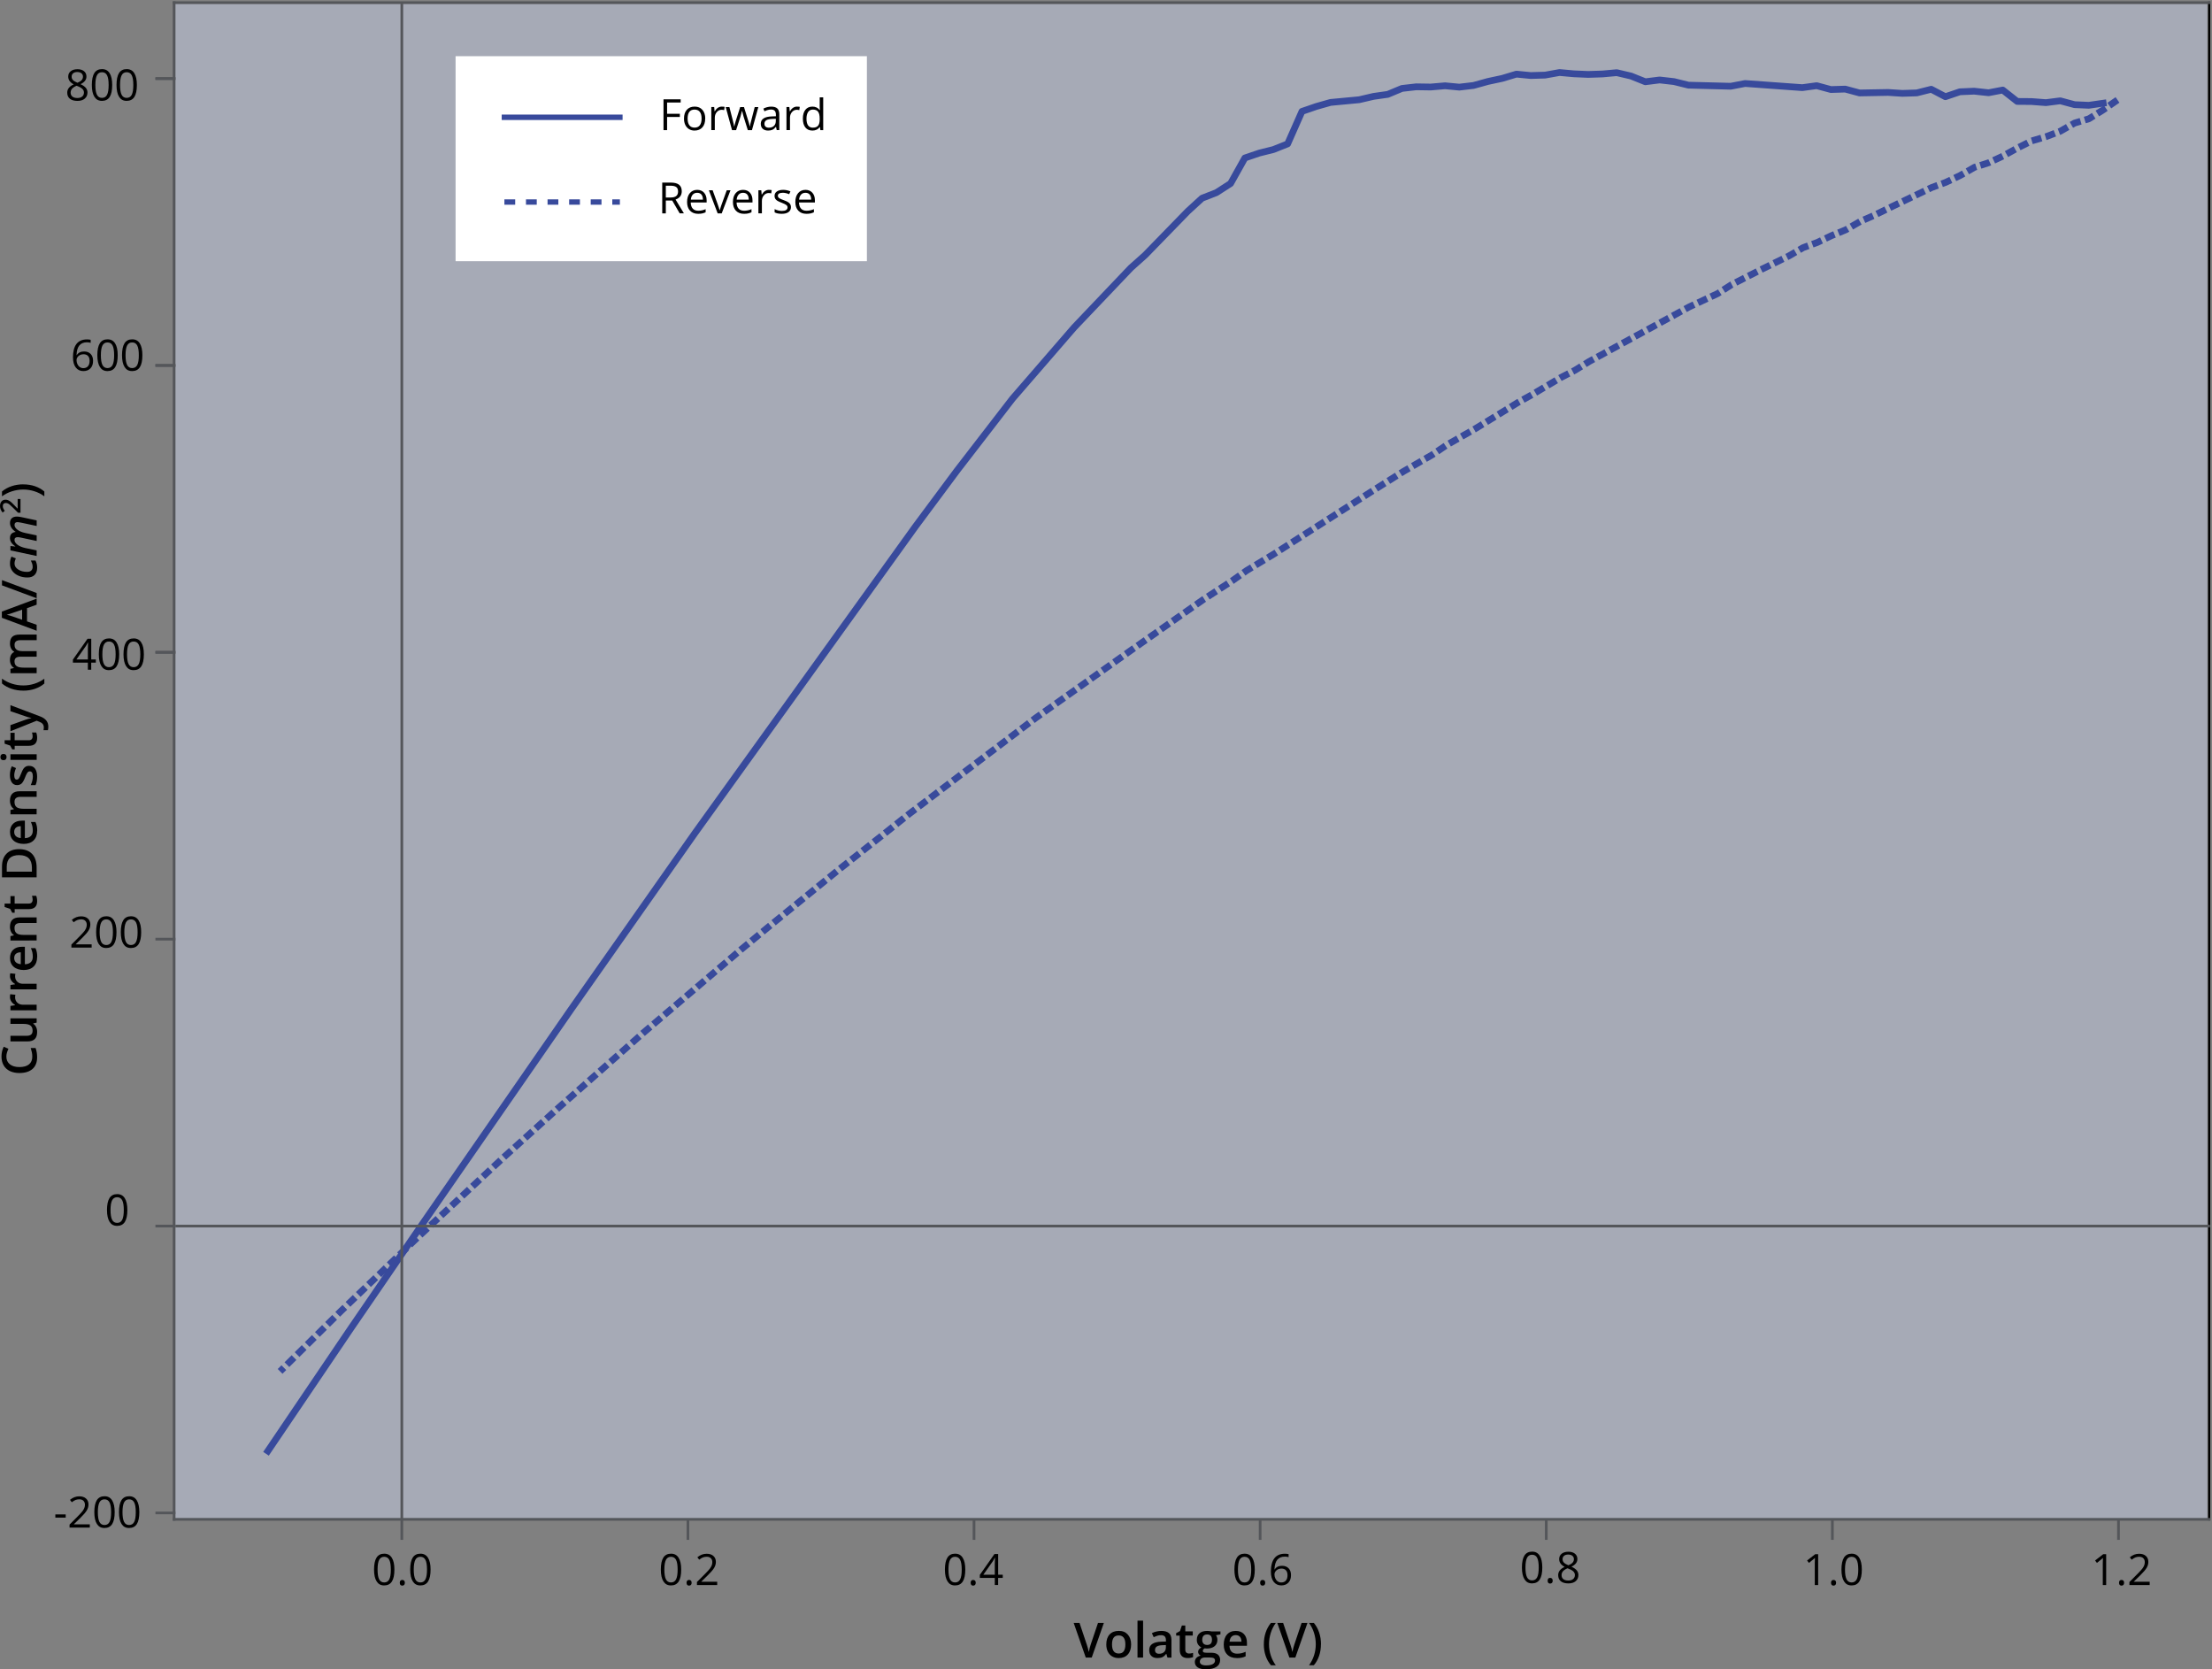 <svg viewBox="0 0 820.12 618.79" xmlns:xlink="http://www.w3.org/1999/xlink" xmlns="http://www.w3.org/2000/svg" data-sanitized-data-name="Layer 1" data-name="Layer 1" id="Layer_1">
  <rect x="0" y="0" width="820.12" height="618.79" fill="#808080" stroke="none"/>
  <defs>
    <style>
      .cls-1 {
        fill: #fff;
      }

      .cls-2, .cls-3, .cls-4, .cls-5, .cls-6, .cls-7, .cls-8, .cls-9 {
        stroke-linejoin: round;
      }

      .cls-2, .cls-3, .cls-5, .cls-6, .cls-7, .cls-10, .cls-8, .cls-9, .cls-11, .cls-12 {
        fill: none;
      }

      .cls-2, .cls-3, .cls-10, .cls-8, .cls-9, .cls-11 {
        stroke-linecap: square;
      }

      .cls-2, .cls-4, .cls-13, .cls-7, .cls-10 {
        stroke: #54565a;
      }

      .cls-14 {
        clip-path: url(#clippath-2);
      }

      .cls-3, .cls-5 {
        stroke-width: 2px;
      }

      .cls-3, .cls-5, .cls-6, .cls-8 {
        stroke: #384a9c;
      }

      .cls-4 {
        fill: #54565a;
      }

      .cls-13, .cls-10, .cls-11 {
        stroke-miterlimit: 10;
      }

      .cls-5 {
        stroke-dasharray: 0 0 4 4;
      }

      .cls-6 {
        stroke-dasharray: 0 0 3.7 1.6;
      }

      .cls-6, .cls-8 {
        stroke-width: 2.5px;
      }

      .cls-15 {
        clip-path: url(#clippath-4);
      }

      .cls-9 {
        stroke-width: .5px;
      }

      .cls-9, .cls-11 {
        stroke: #000;
      }

      .cls-16 {
        clip-path: url(#clippath);
      }

      .cls-11 {
        stroke-width: .8px;
      }

      .cls-17 {
        clip-path: url(#clippath-3);
      }

      .cls-18 {
        fill: #ccd4ec;
        opacity: .5;
      }

      .cls-19 {
        clip-path: url(#clippath-5);
      }
    </style>
    <clipPath id="clippath">
      <rect height="562.24" width="754.52" y=".99" x="64.55" class="cls-12"></rect>
    </clipPath>
    <clipPath id="clippath-2">
      <rect height="562.1" width="754.34" y="1.33" x="65.03" class="cls-12"></rect>
    </clipPath>
    <clipPath id="clippath-3">
      <rect height="562.1" width="754.34" y="1.33" x="65.03" class="cls-12"></rect>
    </clipPath>
    <clipPath id="clippath-4">
      <rect height="562.1" width="754.34" y="1.33" x="65.03" class="cls-12"></rect>
    </clipPath>
    <clipPath id="clippath-5">
      <rect height="562.1" width="754.34" y="1.33" x="65.03" class="cls-12"></rect>
    </clipPath>
  </defs>
  <rect height="562" width="754" y="1.33" x="64.41" class="cls-18"></rect>
  <g>
    <path d="m2.36,391.67c0,1.21.43,2.16,1.28,2.85s2.04,1.04,3.54,1.04,2.77-.33,3.58-1c.81-.67,1.21-1.63,1.21-2.89,0-.54-.05-1.07-.16-1.58s-.25-1.04-.42-1.59h1.8c.38,1.01.57,2.15.57,3.43,0,1.88-.57,3.33-1.71,4.33s-2.77,1.51-4.89,1.51c-1.34,0-2.5-.25-3.51-.73-1-.49-1.77-1.2-2.3-2.12s-.8-2.01-.8-3.26c0-1.31.28-2.53.83-3.64l1.75.76c-.21.43-.39.89-.54,1.38-.16.48-.23.99-.23,1.52Z"></path>
    <path d="m13.59,379.09l-1.27.29v.11c.45.29.81.7,1.06,1.23.26.53.39,1.14.39,1.82,0,1.18-.29,2.06-.88,2.64s-1.47.87-2.66.87H3.87v-2.08h5.99c.74,0,1.3-.15,1.67-.46s.56-.78.56-1.43c0-.87-.26-1.5-.78-1.91-.52-.41-1.39-.61-2.61-.61H3.87v-2.07h9.72v1.63Z"></path>
    <path d="m3.7,369.59c0-.42.03-.76.09-1.03l1.92.2c-.07.29-.11.6-.11.91,0,.83.27,1.5.81,2.01.54.51,1.24.77,2.1.77h5.08v2.07H3.87v-1.62l1.71-.27v-.11c-.58-.32-1.04-.74-1.38-1.26-.34-.52-.51-1.08-.51-1.67Z"></path>
    <path d="m3.7,361.83c0-.42.03-.76.09-1.03l1.92.2c-.07.29-.11.6-.11.91,0,.83.27,1.5.81,2.01s1.24.77,2.1.77h5.08v2.07H3.87v-1.62l1.71-.27v-.11c-.58-.32-1.04-.74-1.38-1.26s-.51-1.08-.51-1.67Z"></path>
    <path d="m13.77,354.75c0,1.51-.44,2.69-1.32,3.55s-2.1,1.28-3.64,1.28-2.84-.4-3.74-1.19-1.36-1.88-1.36-3.26c0-1.28.39-2.3,1.17-3.04s1.85-1.12,3.22-1.12h1.12v6.48c.94-.03,1.67-.28,2.18-.76s.76-1.16.76-2.03c0-.57-.05-1.11-.16-1.6s-.29-1.03-.54-1.6h1.68c.24.5.41,1.01.51,1.53s.15,1.1.15,1.77Zm-8.51.38c0,.66.21,1.18.62,1.58s1.02.63,1.82.71v-4.41c-.8.01-1.41.21-1.82.58s-.62.89-.62,1.55Z"></path>
    <path d="m13.59,340.08v2.07h-5.98c-.75,0-1.31.15-1.68.45s-.55.78-.55,1.44c0,.87.26,1.51.77,1.92s1.38.61,2.59.61h4.84v2.07H3.87v-1.62l1.27-.29v-.11c-.46-.29-.82-.71-1.07-1.25s-.38-1.14-.38-1.79c0-2.33,1.19-3.5,3.56-3.5h6.34Z"></path>
    <path d="m12.1,333.58c0-.5-.08-1.01-.24-1.51h1.56c.1.23.18.52.25.88s.1.73.1,1.12c0,1.96-1.03,2.94-3.09,2.94h-5.24v1.33h-.91l-.76-1.42-2.06-.7v-1.27h2.16v-2.77h1.56v2.77h5.2c.5,0,.87-.12,1.1-.37s.36-.58.36-.98Z"></path>
    <path d="m7.04,314.78c2.12,0,3.74.59,4.86,1.77s1.68,2.87,1.68,5.09v3.59H.74v-3.97c0-2.04.55-3.64,1.65-4.77s2.65-1.71,4.65-1.71Zm.07,2.21c-3.08,0-4.61,1.44-4.61,4.32v1.82h9.33v-1.49c0-3.09-1.57-4.64-4.71-4.64Z"></path>
    <path d="m13.77,308c0,1.51-.44,2.69-1.32,3.55s-2.1,1.28-3.64,1.28-2.84-.4-3.74-1.19-1.36-1.88-1.36-3.26c0-1.28.39-2.3,1.17-3.04s1.85-1.12,3.22-1.12h1.12v6.48c.94-.03,1.67-.28,2.18-.76s.76-1.16.76-2.03c0-.57-.05-1.11-.16-1.6s-.29-1.03-.54-1.6h1.68c.24.5.41,1.01.51,1.53s.15,1.1.15,1.77Zm-8.51.38c0,.66.21,1.18.62,1.58s1.02.63,1.82.71v-4.41c-.8.01-1.41.21-1.82.58s-.62.89-.62,1.55Z"></path>
    <path d="m13.59,293.32v2.07h-5.98c-.75,0-1.31.15-1.68.45s-.55.78-.55,1.44c0,.87.26,1.51.77,1.92s1.38.61,2.59.61h4.84v2.07H3.87v-1.62l1.27-.29v-.11c-.46-.29-.82-.71-1.07-1.25s-.38-1.14-.38-1.79c0-2.33,1.19-3.5,3.56-3.5h6.34Z"></path>
    <path d="m10.82,283.91c.95,0,1.68.35,2.18,1.04s.76,1.68.76,2.97-.2,2.33-.59,3.12h-1.78c.53-1.14.79-2.21.79-3.19,0-1.27-.38-1.91-1.15-1.91-.25,0-.45.07-.62.21s-.33.37-.51.69-.38.77-.6,1.34c-.43,1.12-.87,1.88-1.3,2.27s-1,.59-1.69.59c-.83,0-1.48-.34-1.94-1.01s-.69-1.58-.69-2.74.23-2.22.69-3.24l1.56.67c-.43,1.05-.65,1.93-.65,2.65,0,1.09.31,1.63.93,1.63.3,0,.56-.14.77-.43s.5-.9.87-1.86c.31-.8.59-1.39.85-1.75s.56-.63.89-.81.74-.26,1.21-.26Z"></path>
    <path d="m1.3,281.8c-.37,0-.65-.1-.85-.3s-.3-.49-.3-.87.1-.65.3-.85.48-.3.85-.3.63.1.83.3.3.48.3.85-.1.66-.3.87-.48.3-.83.3Zm12.3-2.19v2.07H3.87v-2.07h9.72Z"></path>
    <path d="m12.1,273.04c0-.5-.08-1.01-.24-1.51h1.56c.1.23.18.52.25.88s.1.73.1,1.12c0,1.96-1.03,2.94-3.09,2.94h-5.24v1.33h-.91l-.76-1.42-2.06-.7v-1.27h2.16v-2.77h1.56v2.77h5.2c.5,0,.87-.12,1.1-.37s.36-.58.36-.98Z"></path>
    <path d="m3.87,271.06v-2.25l5.51-1.98c.79-.3,1.52-.5,2.21-.6v-.07c-.32-.05-.71-.15-1.17-.29s-2.64-.88-6.55-2.23v-2.23l11.01,4.16c2.02.76,3.03,2.02,3.03,3.78,0,.46-.05.9-.15,1.34h-1.63c.07-.31.11-.67.11-1.06,0-1-.58-1.7-1.73-2.1l-.91-.36-9.72,3.9Z"></path>
    <path d="m8.66,256.02c-1.55,0-3.01-.23-4.36-.68s-2.54-1.11-3.56-1.96v-1.8c1.1.81,2.34,1.44,3.7,1.87s2.77.65,4.2.65,2.82-.22,4.16-.65,2.55-1.05,3.64-1.85v1.78c-1,.86-2.16,1.52-3.49,1.97s-2.76.68-4.29.68Z"></path>
    <path d="m13.59,241.37v2.07h-5.99c-.74,0-1.3.14-1.67.42s-.55.72-.55,1.32c0,.8.26,1.38.78,1.75s1.38.56,2.59.56h4.84v2.07H3.87v-1.62l1.27-.29v-.11c-.46-.27-.82-.66-1.07-1.17s-.38-1.08-.38-1.69c0-1.49.51-2.48,1.53-2.97v-.14c-.48-.29-.86-.69-1.12-1.21s-.4-1.12-.4-1.79c0-1.16.29-2,.88-2.54.59-.53,1.48-.79,2.68-.79h6.34v2.07h-5.99c-.74,0-1.3.14-1.67.43s-.55.73-.55,1.32c0,.8.25,1.39.75,1.76s1.27.56,2.31.56h5.15Z"></path>
    <path d="m13.59,224.16l-3.57,1.28v4.91l3.57,1.26v2.21l-12.9-4.81v-2.29l12.9-4.81v2.23Zm-5.38,1.84l-3.5,1.2c-.23.09-.6.21-1.11.37s-.87.26-1.11.32c.72.16,1.51.39,2.36.69l3.35,1.16v-3.74Z"></path>
    <path d="m.74,215.05l12.85,4.78v1.95l-12.85-4.79v-1.94Z"></path>
    <path d="m13.77,210.45c0,1.15-.31,2.04-.93,2.67s-1.51.95-2.66.95c-1.21,0-2.32-.21-3.31-.65-.99-.43-1.77-1.04-2.33-1.81s-.84-1.66-.84-2.65.18-1.83.54-2.61l1.62.62c-.31.71-.47,1.36-.47,1.94,0,.88.45,1.61,1.35,2.2s2.01.88,3.34.88c.65,0,1.15-.16,1.5-.49s.53-.78.53-1.36c0-.43-.06-.84-.19-1.22-.13-.38-.29-.76-.47-1.14h1.71c.42.82.62,1.71.62,2.68Z"></path>
    <path d="m3.7,199.42c0-1.29.69-2.03,2.07-2.23v-.07c-.68-.44-1.19-.94-1.54-1.5-.35-.56-.52-1.14-.52-1.74,0-.78.22-1.37.67-1.78s1.08-.61,1.89-.61c.38,0,.91.06,1.59.19l5.74,1.23v2.07l-5.91-1.26c-.56-.11-.95-.17-1.17-.17-.76,0-1.13.35-1.13,1.06,0,.63.36,1.22,1.09,1.77s1.69.95,2.89,1.2l4.23.89v2.07l-5.91-1.26c-.48-.1-.85-.15-1.12-.15-.79,0-1.19.34-1.19,1.03,0,.64.37,1.24,1.12,1.79.74.55,1.73.95,2.97,1.22l4.12.86v2.07l-9.72-2.07v-1.62l1.8.18v-.08c-1.32-.87-1.98-1.9-1.98-3.09Z"></path>
    <path d="m7.6,184.99v5.08h-.91l-1.94-1.93c-.58-.57-1-.95-1.24-1.14-.24-.19-.47-.32-.69-.41-.22-.08-.45-.13-.69-.13-.34,0-.6.1-.8.3s-.29.48-.29.84c0,.29.05.57.16.83.11.27.3.58.57.93l-.79.65c-.35-.42-.6-.82-.75-1.21-.15-.39-.22-.81-.22-1.25,0-.7.18-1.26.55-1.68s.85-.63,1.47-.63c.34,0,.66.06.96.18.3.12.62.31.94.56s.76.67,1.31,1.25l1.26,1.3h.05v-3.56h1.06Z"></path>
    <path d="m8.66,179.56c1.54,0,2.98.23,4.31.68,1.33.46,2.49,1.11,3.47,1.96v1.78c-1.1-.81-2.31-1.43-3.65-1.86-1.34-.43-2.72-.65-4.15-.65s-2.83.22-4.2.65-2.6,1.06-3.7,1.87v-1.8c1.03-.86,2.22-1.52,3.57-1.97s2.81-.68,4.35-.68Z"></path>
  </g>
  <g>
    <path d="m407.09,601.61h2.18l-4.5,12.85h-2.21l-4.48-12.85h2.16l2.68,7.99c.14.38.29.87.45,1.47s.26,1.05.31,1.34c.08-.45.19-.96.35-1.55s.29-1.02.39-1.3l2.68-7.95Z"></path>
    <path d="m419.37,609.59c0,1.59-.41,2.83-1.22,3.72s-1.95,1.34-3.4,1.34c-.91,0-1.71-.21-2.41-.62s-1.23-1-1.61-1.77-.56-1.66-.56-2.67c0-1.58.4-2.81,1.21-3.69s1.95-1.33,3.42-1.33,2.52.45,3.34,1.36,1.23,2.13,1.23,3.66Zm-7.08,0c0,2.24.83,3.37,2.49,3.37s2.46-1.12,2.46-3.37-.83-3.33-2.48-3.33c-.87,0-1.5.29-1.89.86s-.58,1.4-.58,2.47Z"></path>
    <path d="m423.81,614.46h-2.07v-13.68h2.07v13.68Z"></path>
    <path d="m432.85,614.46l-.41-1.35h-.07c-.47.59-.94.99-1.42,1.21s-1.08.32-1.83.32c-.96,0-1.7-.26-2.24-.77s-.8-1.25-.8-2.19c0-1,.37-1.76,1.12-2.27s1.88-.79,3.4-.83l1.68-.05v-.52c0-.62-.15-1.09-.44-1.39s-.74-.46-1.35-.46c-.5,0-.98.07-1.43.22s-.9.32-1.32.52l-.67-1.48c.53-.28,1.1-.49,1.73-.63s1.22-.21,1.78-.21c1.24,0,2.17.27,2.8.81s.95,1.39.95,2.54v6.55h-1.48Zm-3.08-1.41c.75,0,1.35-.21,1.81-.63s.68-1.01.68-1.76v-.84l-1.25.05c-.97.04-1.68.2-2.12.49s-.66.73-.66,1.33c0,.43.13.77.39,1.01s.64.36,1.16.36Z"></path>
    <path d="m440.83,612.97c.5,0,1.01-.08,1.51-.24v1.56c-.23.1-.52.18-.88.25s-.73.1-1.12.1c-1.96,0-2.94-1.03-2.94-3.09v-5.24h-1.33v-.91l1.42-.76.7-2.06h1.27v2.16h2.77v1.56h-2.77v5.2c0,.5.12.87.37,1.1s.58.36.98.36Z"></path>
    <path d="m452.49,604.74v1.13l-1.66.31c.15.21.28.46.38.76s.15.62.15.95c0,1-.35,1.79-1.04,2.36s-1.64.86-2.86.86c-.31,0-.59-.02-.84-.07-.45.28-.67.6-.67.97,0,.22.1.39.31.5s.59.17,1.15.17h1.7c1.07,0,1.89.23,2.44.69s.83,1.12.83,1.98c0,1.1-.45,1.95-1.36,2.55s-2.22.9-3.94.9c-1.32,0-2.33-.23-3.03-.7s-1.05-1.14-1.05-2c0-.6.19-1.1.57-1.51s.91-.69,1.59-.85c-.28-.12-.5-.31-.68-.57s-.27-.53-.27-.82c0-.36.1-.67.31-.92s.51-.5.91-.75c-.5-.22-.91-.57-1.23-1.06s-.47-1.06-.47-1.72c0-1.05.33-1.87,1-2.45s1.61-.87,2.84-.87c.28,0,.56.02.87.06s.53.08.68.12h3.37Zm-7.64,11.23c0,.45.2.79.6,1.03s.97.36,1.69.36c1.12,0,1.96-.16,2.51-.48s.83-.75.83-1.28c0-.42-.15-.72-.45-.9s-.86-.27-1.68-.27h-1.56c-.59,0-1.06.14-1.41.42s-.52.66-.52,1.13Zm.89-8.09c0,.61.16,1.08.47,1.41s.76.49,1.35.49c1.2,0,1.79-.64,1.79-1.92,0-.63-.15-1.12-.44-1.46s-.75-.51-1.35-.51-1.05.17-1.36.51-.46.83-.46,1.49Z"></path>
    <path d="m458.54,614.64c-1.51,0-2.69-.44-3.55-1.32s-1.28-2.1-1.28-3.64.4-2.84,1.19-3.74,1.88-1.36,3.26-1.36c1.28,0,2.3.39,3.04,1.17s1.12,1.85,1.12,3.22v1.12h-6.48c.03.94.28,1.67.76,2.17s1.16.76,2.03.76c.57,0,1.11-.05,1.6-.16s1.03-.29,1.6-.54v1.68c-.5.24-1.01.41-1.53.51s-1.1.15-1.77.15Zm-.38-8.51c-.66,0-1.18.21-1.58.62s-.63,1.02-.71,1.82h4.41c-.01-.8-.21-1.41-.58-1.82s-.89-.62-1.55-.62Z"></path>
    <path d="m468.58,609.53c0-1.55.23-3.01.68-4.36s1.11-2.54,1.96-3.56h1.8c-.81,1.1-1.44,2.34-1.87,3.7s-.65,2.77-.65,4.2.22,2.82.65,4.16,1.05,2.55,1.85,3.64h-1.78c-.86-1-1.52-2.16-1.97-3.49s-.68-2.76-.68-4.29Z"></path>
    <path d="m482.58,601.61h2.18l-4.5,12.85h-2.21l-4.48-12.85h2.16l2.68,7.99c.14.38.29.87.45,1.47s.26,1.05.31,1.34c.08-.45.19-.96.35-1.55s.29-1.02.39-1.3l2.68-7.95Z"></path>
    <path d="m489.75,609.53c0,1.54-.23,2.98-.68,4.31s-1.11,2.49-1.96,3.47h-1.78c.81-1.1,1.43-2.31,1.86-3.65s.65-2.72.65-4.15-.22-2.83-.65-4.2-1.06-2.6-1.87-3.7h1.8c.86,1.03,1.52,2.22,1.97,3.57s.68,2.81.68,4.35Z"></path>
  </g>
  <g>
    <path d="m35.52,245.65h-1.7v2.62h-1.24v-2.62h-5.55v-1.13l5.42-7.73h1.38v7.68h1.7v1.18Zm-2.94-1.18v-3.8c0-.74.03-1.59.08-2.52h-.06c-.25.5-.48.91-.7,1.24l-3.57,5.08h4.26Z"></path>
    <path d="m44.19,242.55c0,1.97-.31,3.45-.93,4.42-.62.97-1.57,1.46-2.86,1.46s-2.16-.5-2.8-1.5c-.64-1-.96-2.46-.96-4.39s.31-3.47.93-4.43c.62-.96,1.56-1.45,2.84-1.45s2.18.5,2.82,1.51c.64,1.01.96,2.46.96,4.37Zm-6.24,0c0,1.66.2,2.87.59,3.63s1.01,1.14,1.87,1.14,1.49-.38,1.88-1.15c.39-.77.58-1.97.58-3.61s-.19-2.84-.58-3.61c-.39-.76-1.01-1.14-1.88-1.14s-1.48.38-1.87,1.13c-.39.75-.59,1.96-.59,3.62Z"></path>
    <path d="m53.34,242.55c0,1.97-.31,3.45-.93,4.42-.62.97-1.57,1.46-2.86,1.46s-2.16-.5-2.8-1.5c-.64-1-.96-2.46-.96-4.39s.31-3.47.93-4.43c.62-.96,1.56-1.45,2.84-1.45s2.18.5,2.82,1.51c.64,1.01.96,2.46.96,4.37Zm-6.24,0c0,1.66.2,2.87.59,3.63s1.01,1.14,1.87,1.14,1.49-.38,1.88-1.15c.39-.77.58-1.97.58-3.61s-.19-2.84-.58-3.61c-.39-.76-1.01-1.14-1.88-1.14s-1.48.38-1.87,1.13c-.39.75-.59,1.96-.59,3.62Z"></path>
  </g>
  <g>
    <path d="m33.98,351.28h-7.51v-1.12l3.01-3.02c.92-.93,1.52-1.59,1.81-1.98.29-.4.51-.78.66-1.16.15-.38.22-.78.22-1.21,0-.61-.19-1.09-.55-1.45-.37-.36-.88-.54-1.54-.54-.47,0-.92.08-1.35.23-.42.16-.9.44-1.42.85l-.69-.88c1.05-.88,2.2-1.31,3.44-1.31,1.07,0,1.91.27,2.52.82.61.55.91,1.29.91,2.21,0,.72-.2,1.44-.61,2.15-.41.71-1.17,1.6-2.28,2.69l-2.5,2.45v.06h5.88v1.2Z"></path>
    <path d="m43.19,345.55c0,1.97-.31,3.45-.93,4.42-.62.97-1.57,1.46-2.86,1.46s-2.16-.5-2.8-1.5c-.64-1-.96-2.46-.96-4.39s.31-3.47.93-4.43c.62-.96,1.56-1.45,2.84-1.45s2.18.5,2.82,1.51c.64,1.01.96,2.46.96,4.37Zm-6.24,0c0,1.66.2,2.87.59,3.63s1.01,1.14,1.87,1.14,1.49-.38,1.88-1.15c.39-.77.58-1.97.58-3.61s-.19-2.84-.58-3.61c-.39-.76-1.01-1.14-1.88-1.14s-1.48.38-1.87,1.13c-.39.75-.59,1.96-.59,3.62Z"></path>
    <path d="m52.34,345.55c0,1.97-.31,3.45-.93,4.42-.62.97-1.57,1.46-2.86,1.46s-2.16-.5-2.8-1.5c-.64-1-.96-2.46-.96-4.39s.31-3.47.93-4.43c.62-.96,1.56-1.45,2.84-1.45s2.18.5,2.82,1.51c.64,1.01.96,2.46.96,4.37Zm-6.24,0c0,1.66.2,2.87.59,3.63s1.01,1.14,1.87,1.14,1.49-.38,1.88-1.15c.39-.77.58-1.97.58-3.61s-.19-2.84-.58-3.61c-.39-.76-1.01-1.14-1.88-1.14s-1.48.38-1.87,1.13c-.39.75-.59,1.96-.59,3.62Z"></path>
  </g>
  <path d="m47.22,448.55c0,1.97-.31,3.45-.93,4.42-.62.97-1.57,1.46-2.86,1.46s-2.16-.5-2.8-1.5-.96-2.46-.96-4.39.31-3.47.93-4.43c.62-.96,1.56-1.45,2.84-1.45s2.18.5,2.82,1.51c.64,1,.96,2.46.96,4.37Zm-6.24,0c0,1.66.2,2.87.59,3.63s1.01,1.14,1.87,1.14,1.49-.38,1.88-1.15c.39-.77.58-1.97.58-3.61s-.19-2.84-.58-3.61c-.39-.76-1.01-1.14-1.88-1.14s-1.48.38-1.87,1.13-.59,1.96-.59,3.62Z"></path>
  <g>
    <path d="m20.52,562.58v-1.19h3.84v1.19h-3.84Z"></path>
    <path d="m33.3,566.28h-7.51v-1.12l3.01-3.02c.92-.93,1.52-1.59,1.81-1.98.29-.4.51-.78.66-1.16.15-.38.22-.78.22-1.21,0-.61-.19-1.09-.55-1.45-.37-.36-.88-.54-1.54-.54-.47,0-.92.08-1.35.23-.42.16-.9.44-1.42.85l-.69-.88c1.05-.88,2.2-1.31,3.44-1.31,1.07,0,1.91.27,2.52.82s.91,1.29.91,2.21c0,.72-.2,1.44-.61,2.15s-1.17,1.6-2.28,2.69l-2.5,2.45v.06h5.88v1.2Z"></path>
    <path d="m42.52,560.55c0,1.97-.31,3.45-.93,4.42-.62.97-1.57,1.46-2.86,1.46s-2.16-.5-2.8-1.5-.96-2.46-.96-4.39.31-3.47.93-4.43c.62-.96,1.56-1.45,2.84-1.45s2.18.5,2.82,1.51c.64,1,.96,2.46.96,4.37Zm-6.24,0c0,1.66.2,2.87.59,3.63s1.01,1.14,1.87,1.14,1.49-.38,1.88-1.15c.39-.77.58-1.97.58-3.61s-.19-2.84-.58-3.61c-.39-.76-1.01-1.14-1.88-1.14s-1.48.38-1.87,1.13-.59,1.96-.59,3.62Z"></path>
    <path d="m51.66,560.55c0,1.97-.31,3.45-.93,4.42-.62.97-1.57,1.46-2.86,1.46s-2.16-.5-2.8-1.5-.96-2.46-.96-4.39.31-3.47.93-4.43c.62-.96,1.56-1.45,2.84-1.45s2.18.5,2.82,1.51c.64,1,.96,2.46.96,4.37Zm-6.24,0c0,1.66.2,2.87.59,3.63s1.01,1.14,1.87,1.14,1.49-.38,1.88-1.15c.39-.77.58-1.97.58-3.61s-.19-2.84-.58-3.61c-.39-.76-1.01-1.14-1.88-1.14s-1.48.38-1.87,1.13-.59,1.96-.59,3.62Z"></path>
  </g>
  <g>
    <path d="m146.23,581.84c0,1.97-.31,3.45-.93,4.42-.62.97-1.57,1.46-2.86,1.46s-2.16-.5-2.8-1.5-.96-2.46-.96-4.39.31-3.47.93-4.43c.62-.96,1.56-1.45,2.84-1.45s2.18.5,2.82,1.51c.64,1,.96,2.46.96,4.37Zm-6.24,0c0,1.66.2,2.87.59,3.63s1.01,1.14,1.87,1.14,1.49-.38,1.88-1.15c.39-.77.58-1.97.58-3.61s-.19-2.84-.58-3.61c-.39-.76-1.01-1.14-1.88-1.14s-1.48.38-1.87,1.13-.59,1.96-.59,3.62Z"></path>
    <path d="m148.22,586.74c0-.35.08-.61.24-.79.16-.18.39-.27.68-.27s.54.09.71.27c.17.18.25.44.25.79s-.09.6-.26.78c-.17.18-.41.27-.7.27-.27,0-.49-.08-.66-.25-.17-.16-.26-.43-.26-.81Z"></path>
    <path d="m159.64,581.84c0,1.97-.31,3.45-.93,4.42-.62.97-1.57,1.46-2.86,1.46s-2.16-.5-2.8-1.5-.96-2.46-.96-4.39.31-3.47.93-4.43c.62-.96,1.56-1.45,2.84-1.45s2.18.5,2.82,1.51c.64,1,.96,2.46.96,4.37Zm-6.24,0c0,1.66.2,2.87.59,3.63s1.01,1.14,1.87,1.14,1.49-.38,1.88-1.15c.39-.77.58-1.97.58-3.61s-.19-2.84-.58-3.61c-.39-.76-1.01-1.14-1.88-1.14s-1.48.38-1.87,1.13-.59,1.96-.59,3.62Z"></path>
  </g>
  <g>
    <path d="m252.56,581.84c0,1.97-.31,3.45-.93,4.42-.62.97-1.57,1.46-2.86,1.46s-2.16-.5-2.8-1.5-.96-2.46-.96-4.39.31-3.47.93-4.43c.62-.96,1.56-1.45,2.84-1.45s2.18.5,2.82,1.51c.64,1,.96,2.46.96,4.37Zm-6.24,0c0,1.66.2,2.87.59,3.63s1.01,1.14,1.87,1.14,1.49-.38,1.88-1.15c.39-.77.58-1.97.58-3.61s-.19-2.84-.58-3.61c-.39-.76-1.01-1.14-1.88-1.14s-1.48.38-1.87,1.13-.59,1.96-.59,3.62Z"></path>
    <path d="m254.55,586.74c0-.35.08-.61.24-.79.16-.18.39-.27.68-.27s.54.09.71.27c.17.18.25.44.25.79s-.09.6-.26.78c-.17.18-.41.27-.7.27-.27,0-.49-.08-.66-.25-.17-.16-.26-.43-.26-.81Z"></path>
    <path d="m265.91,587.57h-7.51v-1.12l3.01-3.02c.92-.93,1.52-1.59,1.81-1.98.29-.4.51-.78.66-1.16.15-.38.22-.78.22-1.21,0-.61-.19-1.09-.55-1.45-.37-.36-.88-.54-1.54-.54-.47,0-.92.08-1.35.23-.42.16-.9.44-1.42.85l-.69-.88c1.05-.88,2.2-1.31,3.44-1.31,1.07,0,1.91.27,2.52.82s.91,1.29.91,2.21c0,.72-.2,1.44-.61,2.15s-1.17,1.6-2.28,2.69l-2.5,2.45v.06h5.88v1.2Z"></path>
  </g>
  <g>
    <path d="m357.89,581.84c0,1.97-.31,3.45-.93,4.42-.62.97-1.57,1.46-2.86,1.46s-2.16-.5-2.8-1.5-.96-2.46-.96-4.39.31-3.47.93-4.43c.62-.96,1.56-1.45,2.84-1.45s2.18.5,2.82,1.51c.64,1,.96,2.46.96,4.37Zm-6.24,0c0,1.66.2,2.87.59,3.63s1.01,1.14,1.87,1.14,1.49-.38,1.88-1.15c.39-.77.58-1.97.58-3.61s-.19-2.84-.58-3.61c-.39-.76-1.01-1.14-1.88-1.14s-1.48.38-1.87,1.13-.59,1.96-.59,3.62Z"></path>
    <path d="m359.88,586.74c0-.35.08-.61.24-.79.16-.18.39-.27.68-.27s.54.09.71.27c.17.18.25.44.25.79s-.09.6-.26.78c-.17.18-.41.27-.7.27-.27,0-.49-.08-.66-.25-.17-.16-.26-.43-.26-.81Z"></path>
    <path d="m371.77,584.94h-1.7v2.62h-1.24v-2.62h-5.55v-1.13l5.42-7.73h1.38v7.68h1.7v1.18Zm-2.94-1.18v-3.8c0-.75.03-1.59.08-2.52h-.06c-.25.5-.48.91-.7,1.24l-3.57,5.08h4.26Z"></path>
  </g>
  <g>
    <path d="m465.22,581.84c0,1.97-.31,3.45-.93,4.42s-1.57,1.46-2.86,1.46-2.16-.5-2.8-1.5-.96-2.46-.96-4.39.31-3.47.93-4.43,1.57-1.45,2.84-1.45,2.18.5,2.82,1.51.96,2.46.96,4.37Zm-6.24,0c0,1.66.2,2.87.59,3.63s1.01,1.14,1.87,1.14,1.49-.38,1.88-1.15.58-1.97.58-3.61-.19-2.84-.58-3.61-1.01-1.14-1.88-1.14-1.48.38-1.87,1.13-.59,1.96-.59,3.62Z"></path>
    <path d="m467.21,586.74c0-.35.08-.61.24-.79s.39-.27.68-.27.54.09.71.27.25.44.25.79-.09.6-.26.78c-.17.18-.41.27-.7.27-.27,0-.49-.08-.66-.25s-.26-.43-.26-.81Z"></path>
    <path d="m471.19,582.68c0-2.25.44-3.92,1.31-5.04s2.16-1.67,3.87-1.67c.59,0,1.05.05,1.39.15v1.12c-.4-.13-.86-.2-1.38-.2-1.22,0-2.16.38-2.8,1.14s-1,1.96-1.06,3.6h.09c.57-.9,1.48-1.34,2.72-1.34,1.03,0,1.83.31,2.43.93s.89,1.46.89,2.52c0,1.19-.32,2.12-.97,2.8s-1.52,1.02-2.63,1.02c-1.18,0-2.12-.44-2.81-1.33s-1.04-2.12-1.04-3.71Zm3.84,3.94c.74,0,1.31-.23,1.72-.7s.61-1.14.61-2.02c0-.75-.19-1.35-.57-1.78s-.95-.65-1.7-.65c-.47,0-.9.1-1.29.29s-.7.46-.93.8-.35.69-.35,1.05c0,.54.1,1.04.31,1.5s.5.83.89,1.1.82.41,1.31.41Z"></path>
  </g>
  <g>
    <path d="m571.82,581.08c0,1.97-.31,3.45-.93,4.42-.62.97-1.57,1.46-2.86,1.46s-2.16-.5-2.8-1.5-.96-2.46-.96-4.39.31-3.47.93-4.43c.62-.96,1.56-1.45,2.84-1.45s2.18.5,2.82,1.51c.64,1,.96,2.46.96,4.37Zm-6.24,0c0,1.66.2,2.87.59,3.63s1.01,1.14,1.87,1.14,1.49-.38,1.88-1.15c.39-.77.58-1.97.58-3.61s-.19-2.84-.58-3.61c-.39-.76-1.01-1.14-1.88-1.14s-1.48.38-1.87,1.13-.59,1.96-.59,3.62Z"></path>
    <path d="m573.8,585.98c0-.35.08-.61.24-.79.16-.18.39-.27.68-.27s.54.09.71.27c.17.18.25.44.25.79s-.09.6-.26.78c-.17.18-.41.27-.7.27-.27,0-.49-.08-.66-.25-.17-.16-.26-.43-.26-.81Z"></path>
    <path d="m581.44,575.22c1.04,0,1.87.24,2.48.73s.91,1.15.91,2.01c0,.56-.17,1.08-.52,1.54-.35.46-.91.89-1.67,1.27.93.44,1.59.91,1.98,1.39s.59,1.05.59,1.69c0,.95-.33,1.7-.99,2.27-.66.57-1.57.85-2.72.85-1.22,0-2.16-.27-2.81-.8s-.98-1.29-.98-2.27c0-1.31.8-2.33,2.39-3.05-.72-.41-1.23-.84-1.55-1.32s-.47-1-.47-1.58c0-.83.31-1.49.92-1.98.61-.49,1.43-.74,2.46-.74Zm-2.47,8.7c0,.62.22,1.11.65,1.46.43.35,1.04.52,1.83.52s1.38-.18,1.81-.55c.43-.36.65-.86.65-1.5,0-.5-.2-.95-.61-1.35s-1.12-.77-2.12-1.14c-.78.33-1.34.7-1.69,1.11-.35.4-.52.89-.52,1.45Zm2.45-7.65c-.65,0-1.16.16-1.53.47-.37.31-.55.73-.55,1.25,0,.48.15.89.46,1.23.31.34.88.69,1.7,1.03.74-.31,1.27-.65,1.58-1.01.31-.36.46-.78.46-1.26,0-.53-.19-.94-.57-1.25-.38-.31-.9-.46-1.56-.46Z"></path>
  </g>
  <g>
    <path d="m674.12,587.57h-1.27v-8.14c0-.68.02-1.32.06-1.92-.11.11-.23.22-.37.34s-.75.63-1.86,1.52l-.69-.89,3.02-2.34h1.09v11.42Z"></path>
    <path d="m678.87,586.74c0-.35.08-.61.24-.79s.39-.27.68-.27.54.09.71.27.25.44.25.79-.09.6-.26.78c-.17.18-.41.27-.7.27-.27,0-.49-.08-.66-.25s-.26-.43-.26-.81Z"></path>
    <path d="m690.29,581.84c0,1.97-.31,3.45-.93,4.42s-1.57,1.46-2.86,1.46-2.16-.5-2.8-1.5-.96-2.46-.96-4.39.31-3.47.93-4.43,1.57-1.45,2.84-1.45,2.18.5,2.82,1.51.96,2.46.96,4.37Zm-6.24,0c0,1.66.2,2.87.59,3.63s1.01,1.14,1.87,1.14,1.49-.38,1.88-1.15.58-1.97.58-3.61-.19-2.84-.58-3.61-1.01-1.14-1.88-1.14-1.48.38-1.87,1.13-.59,1.96-.59,3.62Z"></path>
  </g>
  <g>
    <rect height="76" width="152.5" y="20.83" x="168.91" class="cls-1"></rect>
    <polyline points="187.01 43.48 208.42 43.48 229.83 43.48" class="cls-3"></polyline>
    <polyline points="187.01 74.89 208.42 74.89 229.83 74.89" class="cls-5"></polyline>
    <g>
      <path d="m247.33,48.24h-1.33v-11.42h6.37v1.18h-5.04v4.18h4.73v1.18h-4.73v4.88Z"></path>
      <path d="m261.46,43.95c0,1.4-.35,2.49-1.05,3.27-.7.78-1.67,1.18-2.91,1.18-.77,0-1.45-.18-2.04-.54s-1.05-.88-1.38-1.55c-.32-.67-.48-1.46-.48-2.36,0-1.4.35-2.48,1.05-3.26.7-.78,1.67-1.17,2.91-1.17s2.15.4,2.86,1.2c.71.8,1.06,1.88,1.06,3.23Zm-6.52,0c0,1.09.22,1.93.66,2.5.44.57,1.08.86,1.93.86s1.49-.29,1.93-.86c.44-.57.66-1.4.66-2.5s-.22-1.92-.66-2.48c-.44-.56-1.09-.85-1.95-.85s-1.49.28-1.92.84c-.43.56-.65,1.39-.65,2.49Z"></path>
      <path d="m267.64,39.53c.38,0,.72.03,1.02.09l-.18,1.2c-.35-.08-.67-.12-.94-.12-.69,0-1.29.28-1.78.84s-.74,1.26-.74,2.1v4.59h-1.3v-8.56h1.07l.15,1.59h.06c.32-.56.7-.99,1.15-1.29.45-.3.94-.45,1.48-.45Z"></path>
      <path d="m277.26,48.24l-1.57-5.02c-.1-.31-.28-1-.55-2.09h-.06c-.21.91-.39,1.61-.55,2.11l-1.62,5.01h-1.5l-2.34-8.56h1.36c.55,2.15.97,3.79,1.26,4.91s.45,1.88.5,2.27h.06c.06-.3.15-.68.28-1.15.13-.47.24-.84.33-1.12l1.57-4.91h1.41l1.53,4.91c.29.9.49,1.65.59,2.26h.06c.02-.19.08-.48.17-.87.09-.39.63-2.49,1.63-6.3h1.34l-2.37,8.56h-1.54Z"></path>
      <path d="m287.98,48.24l-.26-1.22h-.06c-.43.54-.85.9-1.28,1.09-.42.19-.96.29-1.59.29-.85,0-1.51-.22-2-.66-.48-.44-.72-1.06-.72-1.87,0-1.73,1.38-2.64,4.15-2.72l1.45-.05v-.53c0-.67-.14-1.17-.43-1.49s-.75-.48-1.39-.48c-.71,0-1.52.22-2.42.66l-.4-.99c.42-.23.88-.41,1.39-.54.5-.13,1.01-.2,1.51-.2,1.02,0,1.78.23,2.27.68s.74,1.18.74,2.18v5.84h-.96Zm-2.93-.91c.81,0,1.44-.22,1.9-.66.46-.44.69-1.06.69-1.86v-.77l-1.3.05c-1.03.04-1.78.2-2.23.48-.46.28-.68.73-.68,1.32,0,.47.14.83.43,1.07.28.25.68.37,1.19.37Z"></path>
      <path d="m295.51,39.53c.38,0,.72.03,1.02.09l-.18,1.2c-.35-.08-.67-.12-.94-.12-.69,0-1.29.28-1.78.84s-.74,1.26-.74,2.1v4.59h-1.3v-8.56h1.07l.15,1.59h.06c.32-.56.7-.99,1.15-1.29.45-.3.94-.45,1.48-.45Z"></path>
      <path d="m303.97,47.1h-.07c-.6.87-1.5,1.3-2.69,1.3-1.12,0-1.99-.38-2.61-1.15-.62-.77-.93-1.85-.93-3.27s.31-2.51.94-3.29,1.49-1.17,2.61-1.17,2.05.42,2.67,1.27h.1l-.05-.62-.03-.6v-3.48h1.3v12.16h-1.05l-.17-1.15Zm-2.59.22c.88,0,1.53-.24,1.93-.72.4-.48.6-1.26.6-2.33v-.27c0-1.21-.2-2.08-.61-2.6-.4-.52-1.05-.78-1.93-.78-.76,0-1.34.3-1.75.89-.4.59-.61,1.43-.61,2.5s.2,1.92.6,2.48c.4.56.99.84,1.77.84Z"></path>
    </g>
    <g>
      <path d="m246.86,74.35v4.75h-1.33v-11.42h3.13c1.4,0,2.44.27,3.11.8.67.54,1,1.34,1,2.42,0,1.51-.77,2.53-2.3,3.06l3.1,5.13h-1.57l-2.77-4.75h-2.38Zm0-1.14h1.82c.94,0,1.62-.19,2.06-.56.44-.37.66-.93.66-1.68s-.22-1.3-.67-1.63c-.45-.33-1.16-.5-2.14-.5h-1.73v4.37Z"></path>
      <path d="m258.84,79.26c-1.27,0-2.26-.39-3-1.16-.73-.77-1.1-1.84-1.1-3.21s.34-2.48,1.02-3.29,1.59-1.22,2.74-1.22c1.07,0,1.92.35,2.55,1.06.62.71.94,1.64.94,2.79v.82h-5.9c.03,1.01.28,1.77.76,2.29.48.52,1.16.78,2.04.78.92,0,1.83-.19,2.73-.58v1.16c-.46.2-.89.34-1.3.43-.41.09-.9.13-1.48.13Zm-.35-7.79c-.69,0-1.24.22-1.64.67-.41.45-.65,1.07-.72,1.86h4.48c0-.82-.18-1.44-.55-1.88-.36-.43-.89-.65-1.56-.65Z"></path>
      <path d="m266.08,79.1l-3.25-8.56h1.39l1.84,5.08c.42,1.19.66,1.96.73,2.31h.06c.06-.28.24-.85.54-1.71s.99-2.76,2.05-5.68h1.39l-3.25,8.56h-1.52Z"></path>
      <path d="m275.84,79.26c-1.27,0-2.26-.39-3-1.16-.73-.77-1.1-1.84-1.1-3.21s.34-2.48,1.02-3.29,1.59-1.22,2.74-1.22c1.07,0,1.92.35,2.55,1.06.62.71.94,1.64.94,2.79v.82h-5.9c.03,1.01.28,1.77.76,2.29.48.52,1.16.78,2.04.78.92,0,1.83-.19,2.73-.58v1.16c-.46.2-.89.34-1.3.43-.41.09-.9.13-1.48.13Zm-.35-7.79c-.69,0-1.24.22-1.64.67-.41.45-.65,1.07-.72,1.86h4.48c0-.82-.18-1.44-.55-1.88-.36-.43-.89-.65-1.56-.65Z"></path>
      <path d="m285.1,70.39c.38,0,.72.03,1.02.09l-.18,1.2c-.35-.08-.67-.12-.94-.12-.69,0-1.29.28-1.78.84s-.74,1.26-.74,2.1v4.59h-1.3v-8.56h1.07l.15,1.59h.06c.32-.56.7-.99,1.15-1.29.45-.3.94-.45,1.48-.45Z"></path>
      <path d="m293.25,76.77c0,.8-.3,1.41-.89,1.84-.59.43-1.43.65-2.5.65-1.14,0-2.02-.18-2.66-.54v-1.2c.41.21.85.37,1.32.49.47.12.93.18,1.36.18.68,0,1.2-.11,1.56-.32.36-.22.55-.55.55-.99,0-.33-.14-.62-.43-.86-.29-.24-.85-.52-1.69-.84-.8-.3-1.36-.56-1.7-.78-.34-.22-.59-.47-.75-.75s-.25-.62-.25-1.01c0-.7.28-1.25.85-1.65.57-.4,1.35-.61,2.34-.61.92,0,1.82.19,2.7.56l-.46,1.05c-.86-.35-1.64-.53-2.34-.53-.61,0-1.08.1-1.39.29-.31.19-.47.46-.47.8,0,.23.06.42.18.59.12.16.31.32.57.46.26.15.76.36,1.5.63,1.02.37,1.7.74,2.06,1.12.36.38.54.85.54,1.41Z"></path>
      <path d="m298.98,79.26c-1.27,0-2.26-.39-3-1.16-.73-.77-1.1-1.84-1.1-3.21s.34-2.48,1.02-3.29,1.59-1.22,2.74-1.22c1.07,0,1.92.35,2.55,1.06.62.71.94,1.64.94,2.79v.82h-5.9c.03,1.01.28,1.77.76,2.29.48.52,1.16.78,2.04.78.92,0,1.83-.19,2.73-.58v1.16c-.46.2-.89.34-1.3.43-.41.09-.9.13-1.48.13Zm-.35-7.79c-.69,0-1.24.22-1.64.67-.41.45-.65,1.07-.72,1.86h4.48c0-.82-.18-1.44-.55-1.88-.36-.43-.89-.65-1.56-.65Z"></path>
    </g>
  </g>
  <g class="cls-16">
    <line y2=".99" x2="64.55" y1="563.22" x1="64.55" class="cls-9"></line>
  </g>
  <line y2=".99" x2="64.55" y1="563.22" x1="64.55" class="cls-10"></line>
  <line y2=".99" x2="819.07" y1="563.22" x1="819.07" class="cls-11"></line>
  <line y2="563.22" x2="819.07" y1="563.22" x1="64.55" class="cls-10"></line>
  <line y2=".99" x2="819.07" y1=".99" x1="64.55" class="cls-10"></line>
  <g>
    <path d="m27.05,132.53c0-2.24.44-3.92,1.31-5.04.87-1.11,2.16-1.67,3.87-1.67.59,0,1.05.05,1.39.15v1.12c-.4-.13-.86-.2-1.38-.2-1.22,0-2.16.38-2.8,1.14-.65.76-1,1.96-1.06,3.6h.09c.57-.9,1.48-1.34,2.72-1.34,1.03,0,1.83.31,2.43.93.59.62.89,1.46.89,2.52,0,1.19-.32,2.12-.97,2.8s-1.52,1.02-2.63,1.02c-1.18,0-2.12-.44-2.81-1.33-.69-.89-1.04-2.12-1.04-3.71Zm3.84,3.94c.74,0,1.31-.23,1.72-.7.41-.47.61-1.14.61-2.02,0-.75-.19-1.35-.57-1.78-.38-.43-.95-.65-1.7-.65-.47,0-.9.1-1.29.29-.39.19-.7.46-.93.8-.23.34-.35.69-.35,1.05,0,.54.1,1.04.31,1.5.21.46.5.83.89,1.1.38.27.82.41,1.31.41Z"></path>
    <path d="m43.64,131.68c0,1.97-.31,3.45-.93,4.42-.62.97-1.57,1.46-2.86,1.46s-2.16-.5-2.8-1.5c-.64-1-.96-2.46-.96-4.39s.31-3.47.93-4.43c.62-.96,1.56-1.45,2.84-1.45s2.18.5,2.82,1.51c.64,1.01.96,2.46.96,4.37Zm-6.24,0c0,1.66.2,2.87.59,3.63s1.01,1.14,1.87,1.14,1.49-.38,1.88-1.15c.39-.77.58-1.97.58-3.61s-.19-2.84-.58-3.61c-.39-.76-1.01-1.14-1.88-1.14s-1.48.38-1.87,1.13c-.39.75-.59,1.96-.59,3.62Z"></path>
    <path d="m52.79,131.68c0,1.97-.31,3.45-.93,4.42-.62.97-1.57,1.46-2.86,1.46s-2.16-.5-2.8-1.5c-.64-1-.96-2.46-.96-4.39s.31-3.47.93-4.43c.62-.96,1.56-1.45,2.84-1.45s2.18.5,2.82,1.51c.64,1.01.96,2.46.96,4.37Zm-6.24,0c0,1.66.2,2.87.59,3.63s1.01,1.14,1.87,1.14,1.49-.38,1.88-1.15c.39-.77.58-1.97.58-3.61s-.19-2.84-.58-3.61c-.39-.76-1.01-1.14-1.88-1.14s-1.48.38-1.87,1.13c-.39.75-.59,1.96-.59,3.62Z"></path>
  </g>
  <g>
    <path d="m28.66,25.65c1.04,0,1.87.24,2.48.73s.91,1.15.91,2.01c0,.56-.17,1.08-.52,1.54-.35.46-.91.89-1.67,1.27.93.44,1.59.91,1.98,1.39.39.49.59,1.05.59,1.69,0,.95-.33,1.7-.99,2.27-.66.57-1.57.85-2.72.85-1.22,0-2.16-.27-2.81-.8-.66-.53-.98-1.29-.98-2.27,0-1.31.8-2.33,2.39-3.05-.72-.41-1.23-.84-1.55-1.32-.31-.47-.47-1-.47-1.58,0-.83.31-1.49.92-1.98.61-.49,1.43-.74,2.46-.74Zm-2.47,8.7c0,.62.22,1.11.65,1.46.43.35,1.05.52,1.83.52s1.38-.18,1.81-.55c.43-.36.65-.86.65-1.5,0-.5-.2-.95-.61-1.35-.41-.39-1.11-.77-2.12-1.14-.78.33-1.34.7-1.69,1.11-.35.4-.52.89-.52,1.45Zm2.45-7.65c-.65,0-1.16.16-1.53.47-.37.31-.55.73-.55,1.25,0,.48.15.89.46,1.23.31.34.88.69,1.7,1.03.74-.31,1.27-.65,1.58-1.01.31-.36.46-.78.46-1.26,0-.53-.19-.94-.57-1.25-.38-.31-.9-.46-1.56-.46Z"></path>
    <path d="m41.6,31.51c0,1.97-.31,3.45-.93,4.42-.62.97-1.57,1.46-2.86,1.46s-2.16-.5-2.8-1.5c-.64-1-.96-2.46-.96-4.39s.31-3.47.93-4.43c.62-.96,1.56-1.45,2.84-1.45s2.18.5,2.82,1.51c.64,1.01.96,2.46.96,4.37Zm-6.24,0c0,1.66.2,2.87.59,3.63s1.01,1.14,1.87,1.14,1.49-.38,1.88-1.15c.39-.77.58-1.97.58-3.61s-.19-2.84-.58-3.61c-.39-.76-1.01-1.14-1.88-1.14s-1.48.38-1.87,1.13c-.39.75-.59,1.96-.59,3.62Z"></path>
    <path d="m50.75,31.51c0,1.97-.31,3.45-.93,4.42-.62.97-1.57,1.46-2.86,1.46s-2.16-.5-2.8-1.5c-.64-1-.96-2.46-.96-4.39s.31-3.47.93-4.43c.62-.96,1.56-1.45,2.84-1.45s2.18.5,2.82,1.51c.64,1.01.96,2.46.96,4.37Zm-6.24,0c0,1.66.2,2.87.59,3.63s1.01,1.14,1.87,1.14,1.49-.38,1.88-1.15c.39-.77.58-1.97.58-3.61s-.19-2.84-.58-3.61c-.39-.76-1.01-1.14-1.88-1.14s-1.48.38-1.87,1.13c-.39.75-.59,1.96-.59,3.62Z"></path>
  </g>
  <g>
    <rect height="562.1" width="754.34" y="1.33" x="65.03" class="cls-12"></rect>
    <line y2="570.83" x2="148.98" y1="563.43" x1="148.98" class="cls-7"></line>
    <line y2="570.83" x2="255.06" y1="563.43" x1="255.06" class="cls-7"></line>
    <line y2="570.83" x2="361.13" y1="563.43" x1="361.13" class="cls-7"></line>
    <line y2="570.83" x2="467.21" y1="563.43" x1="467.21" class="cls-7"></line>
    <line y2="570.83" x2="573.29" y1="563.43" x1="573.29" class="cls-7"></line>
    <line y2="570.83" x2="679.37" y1="563.43" x1="679.37" class="cls-7"></line>
    <line y2="570.83" x2="785.45" y1="563.43" x1="785.45" class="cls-7"></line>
    <line y2="560.84" x2="57.63" y1="560.84" x1="65.03" class="cls-7"></line>
    <line y2="454.5" x2="57.63" y1="454.5" x1="65.03" class="cls-7"></line>
    <line y2="348.15" x2="57.63" y1="348.15" x1="65.03" class="cls-7"></line>
    <line y2="241.81" x2="57.63" y1="241.81" x1="65.03" class="cls-13"></line>
    <line y2="241.81" x2="57.63" y1="241.81" x1="65.03" class="cls-7"></line>
    <line y2="135.47" x2="57.63" y1="135.47" x1="65.03" class="cls-13"></line>
    <line y2="135.47" x2="57.63" y1="135.47" x1="65.03" class="cls-7"></line>
    <line y2="29.12" x2="57.63" y1="29.12" x1="65.03" class="cls-13"></line>
    <line y2="29.12" x2="57.63" y1="29.12" x1="65.03" class="cls-4"></line>
    <g class="cls-14">
      <polyline points="99.32 537.88 130.02 492.52 157.17 452.91 211.7 374.22 257.7 308.77 339.48 195.08 354.88 174.37 375.4 147.78 398.29 121.34 419.26 99.31 424.55 94.59 440.41 78.29 445.68 73.47 450.99 71.41 456.26 68.01 461.55 58.56 466.87 56.75 472.11 55.44 477.4 53.34 482.72 41.3 488.03 39.47 493.3 37.97 503.93 36.97 509.26 35.73 514.53 34.98 519.8 32.78 525.08 32.18 530.45 32.26 535.77 31.8 541.05 32.3 546.33 31.68 551.66 30.2 556.98 29.06 562.23 27.48 567.53 28 572.86 27.84 578.21 26.88 583.5 27.36 588.82 27.59 594.13 27.42 599.42 26.94 604.73 28.19 610.02 30.31 615.33 29.64 620.66 30.25 626.01 31.57 641.69 31.97 647.02 30.95 668.23 32.49 673.55 31.76 678.82 33.19 684.14 33.03 689.45 34.46 700.06 34.27 705.31 34.61 710.66 34.44 716.02 33.09 721.27 35.85 726.63 34.03 731.93 33.8 737.29 34.38 742.54 33.38 747.9 37.6 753.2 37.64 758.56 38.05 763.86 37.37 769.17 38.8 774.47 39.03 779.77 38.26" class="cls-8"></polyline>
    </g>
    <g class="cls-17">
      <polyline points="785.08 37.04 779.77 40.73 774.47 44.04 769.17 45.62 763.86 48.65 758.61 50.66 753.25 52.24 747.95 54.88 742.65 57.83 737.4 60.3 732.09 62 726.73 65.06 721.43 67.59 716.18 69.52 700.21 77.19 694.96 79.78 689.66 82.11 684.36 85.18 679.04 87.36 673.76 89.88 668.51 91.81 663.17 94.92 652.56 100.12 641.99 105.52 636.89 108.8 626.34 113.74 589.26 133.97 583.95 137.25 578.68 139.97 568.03 146.29 562.73 149.24 546.88 158.98 536.31 165 530.99 168.6 520.37 174.74 509.85 181.35 472.74 205.11 462.19 211.51 456.86 215.29 446.33 222.12 419.84 240.71 383.9 266.22 337.08 301.71 326.73 309.96 311.09 322.28 285.19 343.39 274.77 351.98 238.53 382.86 207.35 410.41 186.6 429.15 154.79 458.74 126.35 486.08 103.85 508.37" class="cls-6"></polyline>
    </g>
    <g class="cls-15">
      <line y2="1.33" x2="148.98" y1="563.43" x1="148.98" class="cls-2"></line>
    </g>
    <g class="cls-19">
      <line y2="454.5" x2="819.37" y1="454.5" x1="65.03" class="cls-2"></line>
    </g>
  </g>
  <g>
    <path d="m780.9,587.57h-1.27v-8.14c0-.68.02-1.32.06-1.92-.11.11-.23.22-.37.34-.14.12-.76.63-1.86,1.52l-.69-.89,3.02-2.34h1.09v11.42Z"></path>
    <path d="m785.65,586.74c0-.35.08-.61.24-.79.16-.18.39-.27.68-.27s.54.09.71.27c.17.18.25.44.25.79s-.09.6-.26.78c-.17.18-.41.27-.7.27-.27,0-.49-.08-.66-.25-.17-.16-.26-.43-.26-.81Z"></path>
    <path d="m797.01,587.57h-7.51v-1.12l3.01-3.02c.92-.93,1.52-1.59,1.81-1.98.29-.4.51-.78.66-1.16.15-.38.22-.78.22-1.21,0-.61-.19-1.09-.55-1.45-.37-.36-.88-.54-1.54-.54-.47,0-.92.08-1.35.23-.42.16-.9.44-1.42.85l-.69-.88c1.05-.88,2.2-1.31,3.44-1.31,1.07,0,1.91.27,2.52.82s.91,1.29.91,2.21c0,.72-.2,1.44-.61,2.15s-1.17,1.6-2.28,2.69l-2.5,2.45v.06h5.88v1.2Z"></path>
  </g>
</svg>